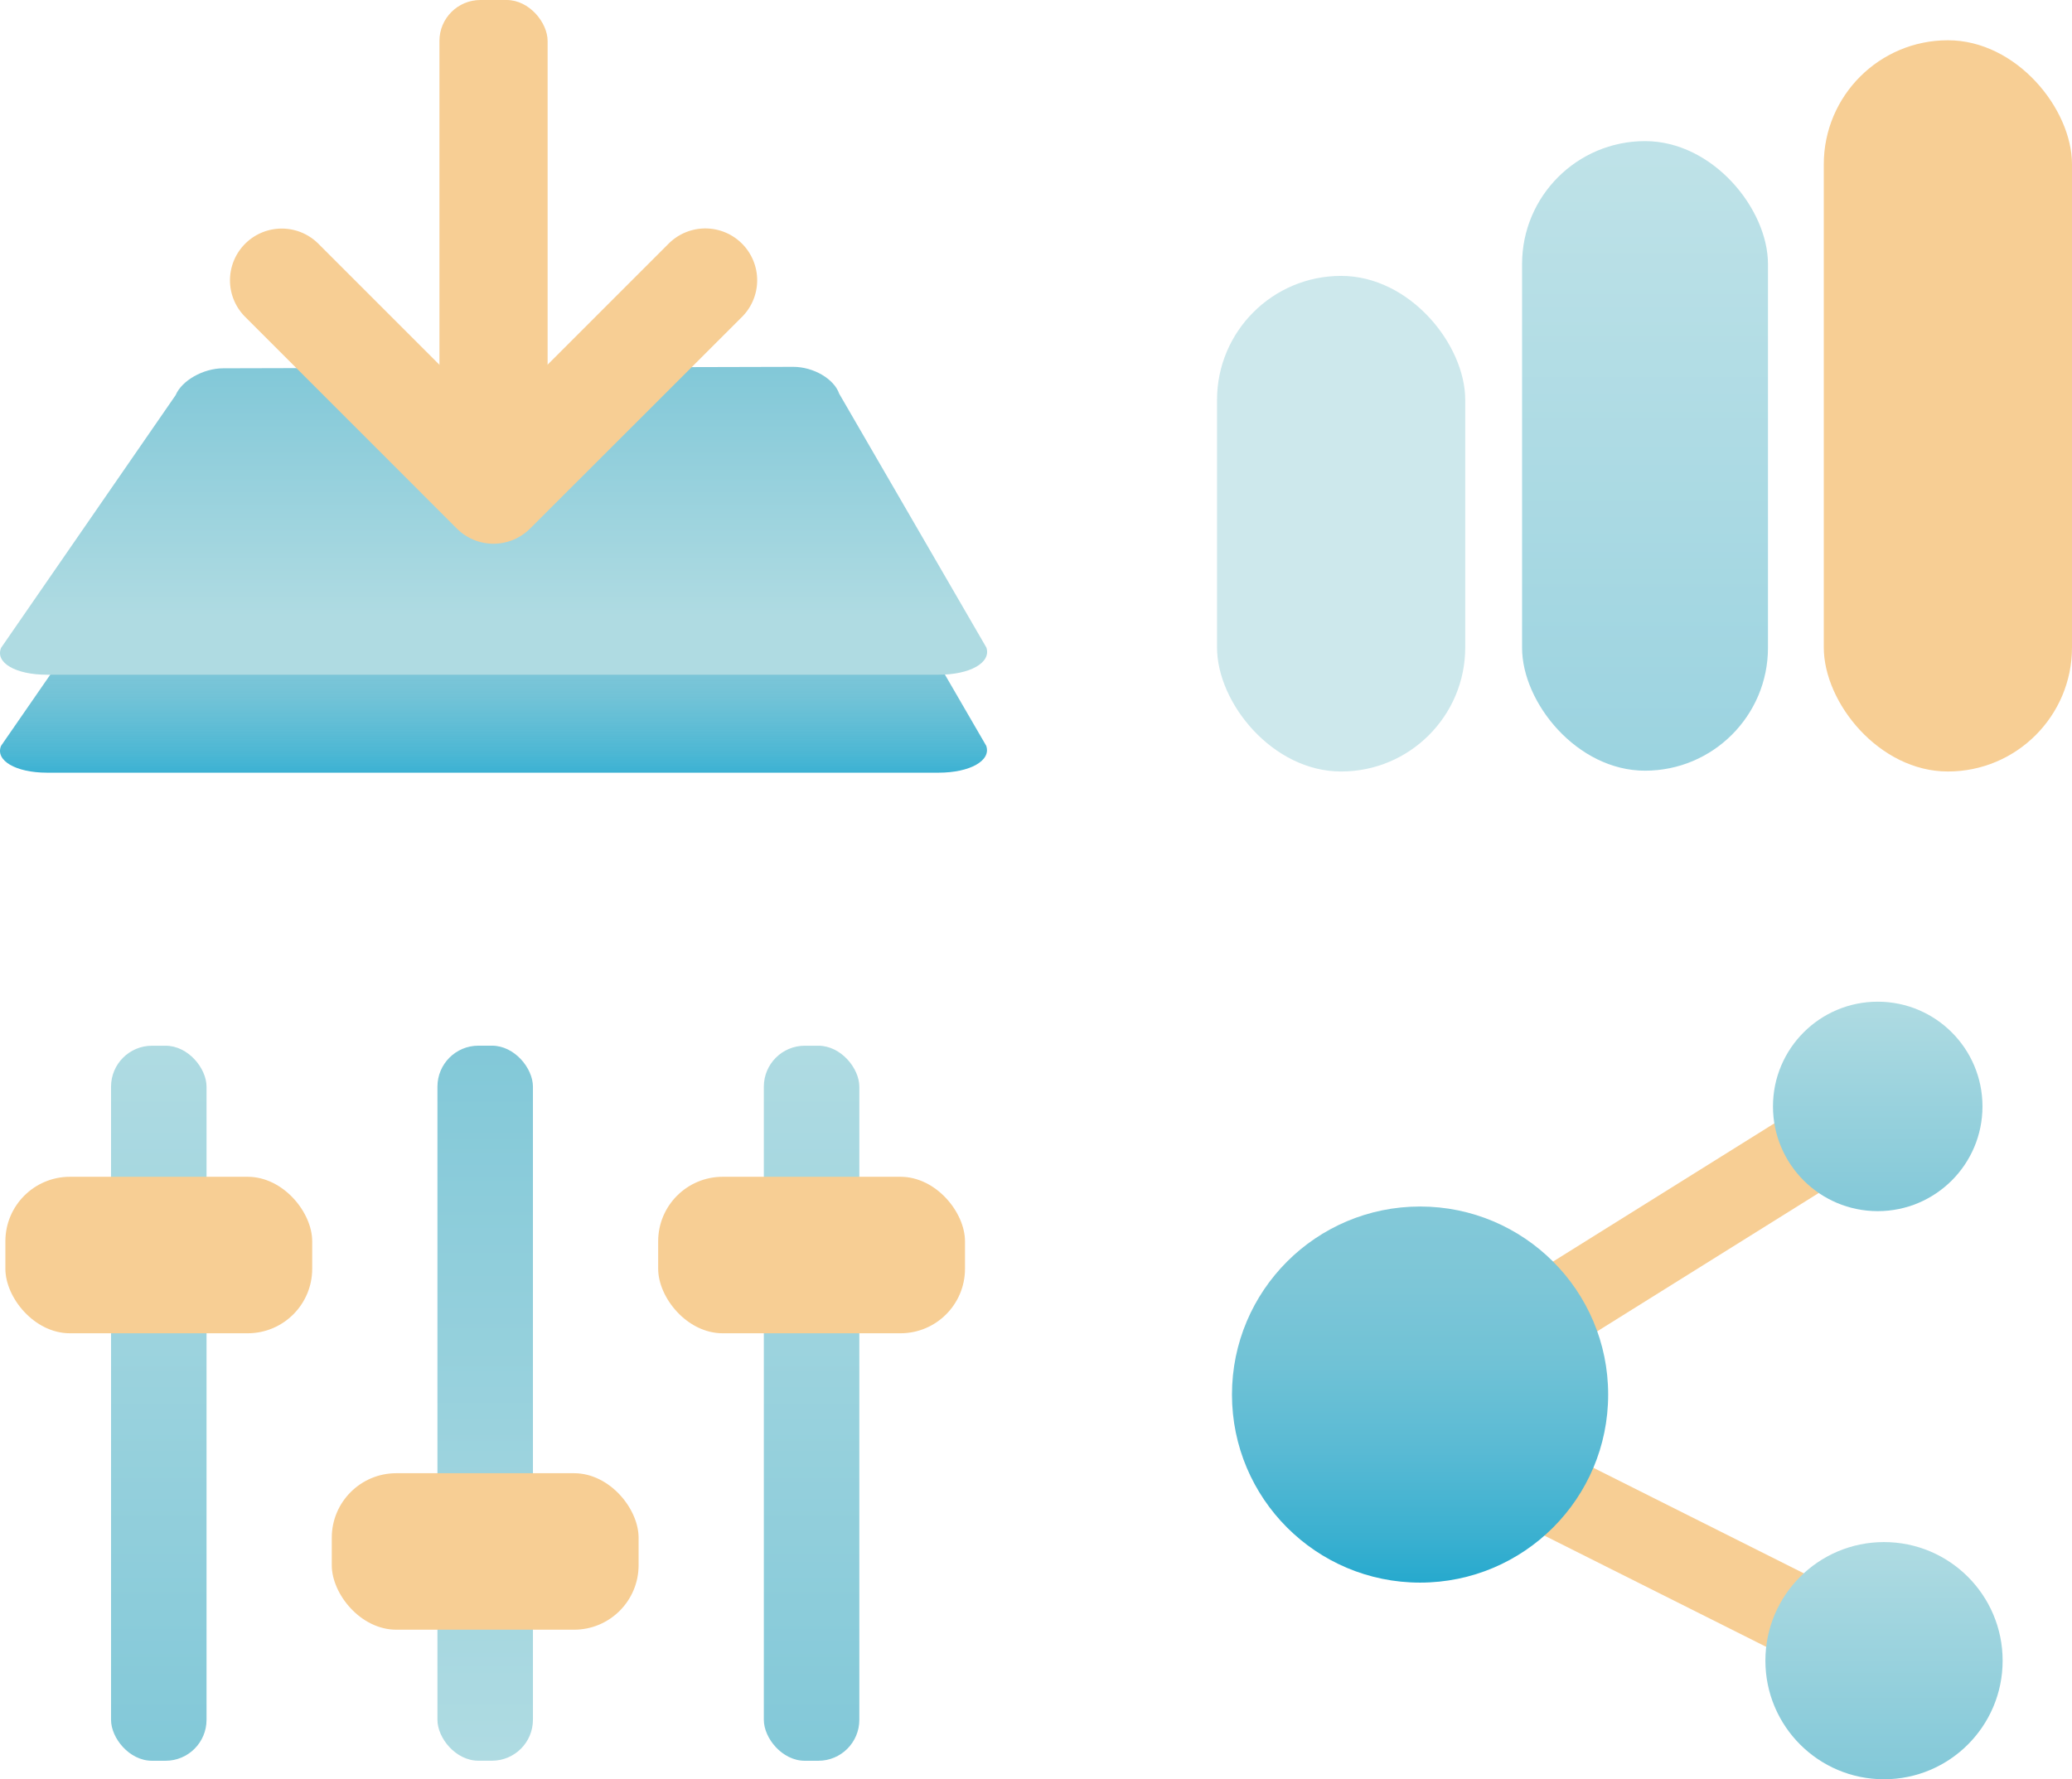 <svg xmlns="http://www.w3.org/2000/svg" xmlns:xlink="http://www.w3.org/1999/xlink" viewBox="0 0 385.33 330.97"><defs><style>.cls-1{fill:#f7ce94}.cls-2{fill:url(#Dégradé_sans_nom_104)}.cls-3{fill:url(#Dégradé_sans_nom_7)}.cls-4{fill:url(#Dégradé_sans_nom_7-2)}.cls-5{fill:#cde8ec}.cls-6{opacity:.8;fill:url(#Dégradé_sans_nom_7-3)}.cls-7{fill:url(#Dégradé_sans_nom_7-4)}.cls-8{fill:url(#Dégradé_sans_nom_7-5)}.cls-9{fill:url(#Dégradé_sans_nom_7-6)}.cls-10{fill:url(#Dégradé_sans_nom_30)}.cls-11{fill:url(#Dégradé_sans_nom_50)}</style><linearGradient id="Dégradé_sans_nom_104" x1="264.09" y1="224.43" x2="264.09" y2="294.39" gradientUnits="userSpaceOnUse"><stop offset=".03" stop-color="#82c8d8"/><stop offset=".21" stop-color="#7dc6d7"/><stop offset=".42" stop-color="#70c2d6"/><stop offset=".65" stop-color="#59bad4"/><stop offset=".88" stop-color="#3ab0d0"/><stop offset="1" stop-color="#26a9ce"/></linearGradient><linearGradient id="Dégradé_sans_nom_7" x1="349.2" y1="225.29" x2="349.2" y2="186.34" gradientUnits="userSpaceOnUse"><stop offset="0" stop-color="#82c8d8"/><stop offset="1" stop-color="#afdbe2"/></linearGradient><linearGradient id="Dégradé_sans_nom_7-2" x1="350.37" y1="330.97" x2="350.37" y2="286.85" xlink:href="#Dégradé_sans_nom_7"/><linearGradient id="Dégradé_sans_nom_7-3" x1="305.93" y1="143.36" x2="305.93" y2="26.25" xlink:href="#Dégradé_sans_nom_7"/><linearGradient id="Dégradé_sans_nom_7-4" x1="29.53" y1="327.53" x2="29.53" y2="194.52" xlink:href="#Dégradé_sans_nom_7"/><linearGradient id="Dégradé_sans_nom_7-5" x1="150.93" y1="327.53" x2="150.93" y2="194.52" xlink:href="#Dégradé_sans_nom_7"/><linearGradient id="Dégradé_sans_nom_7-6" x1="-2874.65" y1="3468.31" x2="-2874.65" y2="3335.29" gradientTransform="translate(2964.88 -3140.78)" xlink:href="#Dégradé_sans_nom_7"/><linearGradient id="Dégradé_sans_nom_30" x1="91.77" y1="119.06" x2="91.77" y2="143.68" gradientUnits="userSpaceOnUse"><stop offset=".03" stop-color="#82c8d8"/><stop offset=".21" stop-color="#7ec6d8"/><stop offset=".42" stop-color="#70c2d6" stop-opacity=".98"/><stop offset=".63" stop-color="#5bbbd4" stop-opacity=".96"/><stop offset=".86" stop-color="#3db1d0" stop-opacity=".92"/><stop offset="1" stop-color="#26a9ce" stop-opacity=".9"/></linearGradient><linearGradient id="Dégradé_sans_nom_50" x1="91.77" y1="68.37" x2="91.77" y2="125.51" gradientUnits="userSpaceOnUse"><stop offset="0" stop-color="#82c8d8"/><stop offset=".81" stop-color="#afdbe2"/></linearGradient></defs><title>skill_future</title><g id="Calque_2" data-name="Calque 2"><g id="Calque_1-2" data-name="Calque 1"><path class="cls-1" transform="translate(-74.12 200.07) rotate(-31.99)" d="M272.63 221.62h78.46v15.36h-78.46z"/><path class="cls-1" transform="translate(-86.69 438.39) rotate(-63.36)" d="M304.18 250.21h15.36v78.46h-15.36z"/><circle class="cls-2" cx="264.09" cy="259.41" r="34.98"/><circle class="cls-3" cx="349.2" cy="205.81" r="19.48"/><circle class="cls-4" cx="350.37" cy="308.91" r="22.06"/><rect class="cls-5" x="226.33" y="51.32" width="46.16" height="92.19" rx="23.08" ry="23.08"/><rect class="cls-1" x="339.17" y="7.49" width="46.16" height="136.02" rx="23.08" ry="23.08"/><rect class="cls-6" x="283.06" y="26.25" width="45.73" height="117.11" rx="22.87" ry="22.87"/><rect class="cls-7" x="20.65" y="194.52" width="17.76" height="133.01" rx="7.62" ry="7.62"/><rect class="cls-1" x="1" y="218.9" width="57.06" height="29.11" rx="12" ry="12"/><rect class="cls-8" x="142.05" y="194.52" width="17.76" height="133.01" rx="7.62" ry="7.62"/><rect class="cls-1" x="122.4" y="218.9" width="57.06" height="29.11" rx="12" ry="12"/><rect class="cls-9" x="81.35" y="194.52" width="17.76" height="133.01" rx="7.62" ry="7.62" transform="translate(180.46 522.04) rotate(-180)"/><rect class="cls-1" x="61.7" y="274.03" width="57.06" height="29.11" rx="12" ry="12" transform="translate(180.46 577.18) rotate(180)"/><path class="cls-10" d="M172 119.06H13.8L.2 138.73c-1.14 2.72 2.7 5 8.54 5h165.8c5.84 0 9.83-2.24 8.87-5z"/><path class="cls-11" d="M174.54 125.51H8.74c-5.84 0-9.68-2.23-8.54-5l32.46-47c1.14-2.72 5.13-5 8.87-5l106-.27c3.73 0 7.58 2.22 8.54 5l27.37 47.22c.93 2.81-3.06 5.05-8.9 5.05z"/><path class="cls-1" d="M42.77 52.13a9.63 9.63 0 0 1 16.43-6.8L91.77 77.9l32.57-32.57A9.63 9.63 0 0 1 138 58.94L98.58 98.32a9.63 9.63 0 0 1-13.62 0L45.59 58.94a9.6 9.6 0 0 1-2.82-6.81z"/><rect class="cls-1" x="81.72" width="20.12" height="84.72" rx="7.62" ry="7.62"/></g></g></svg>